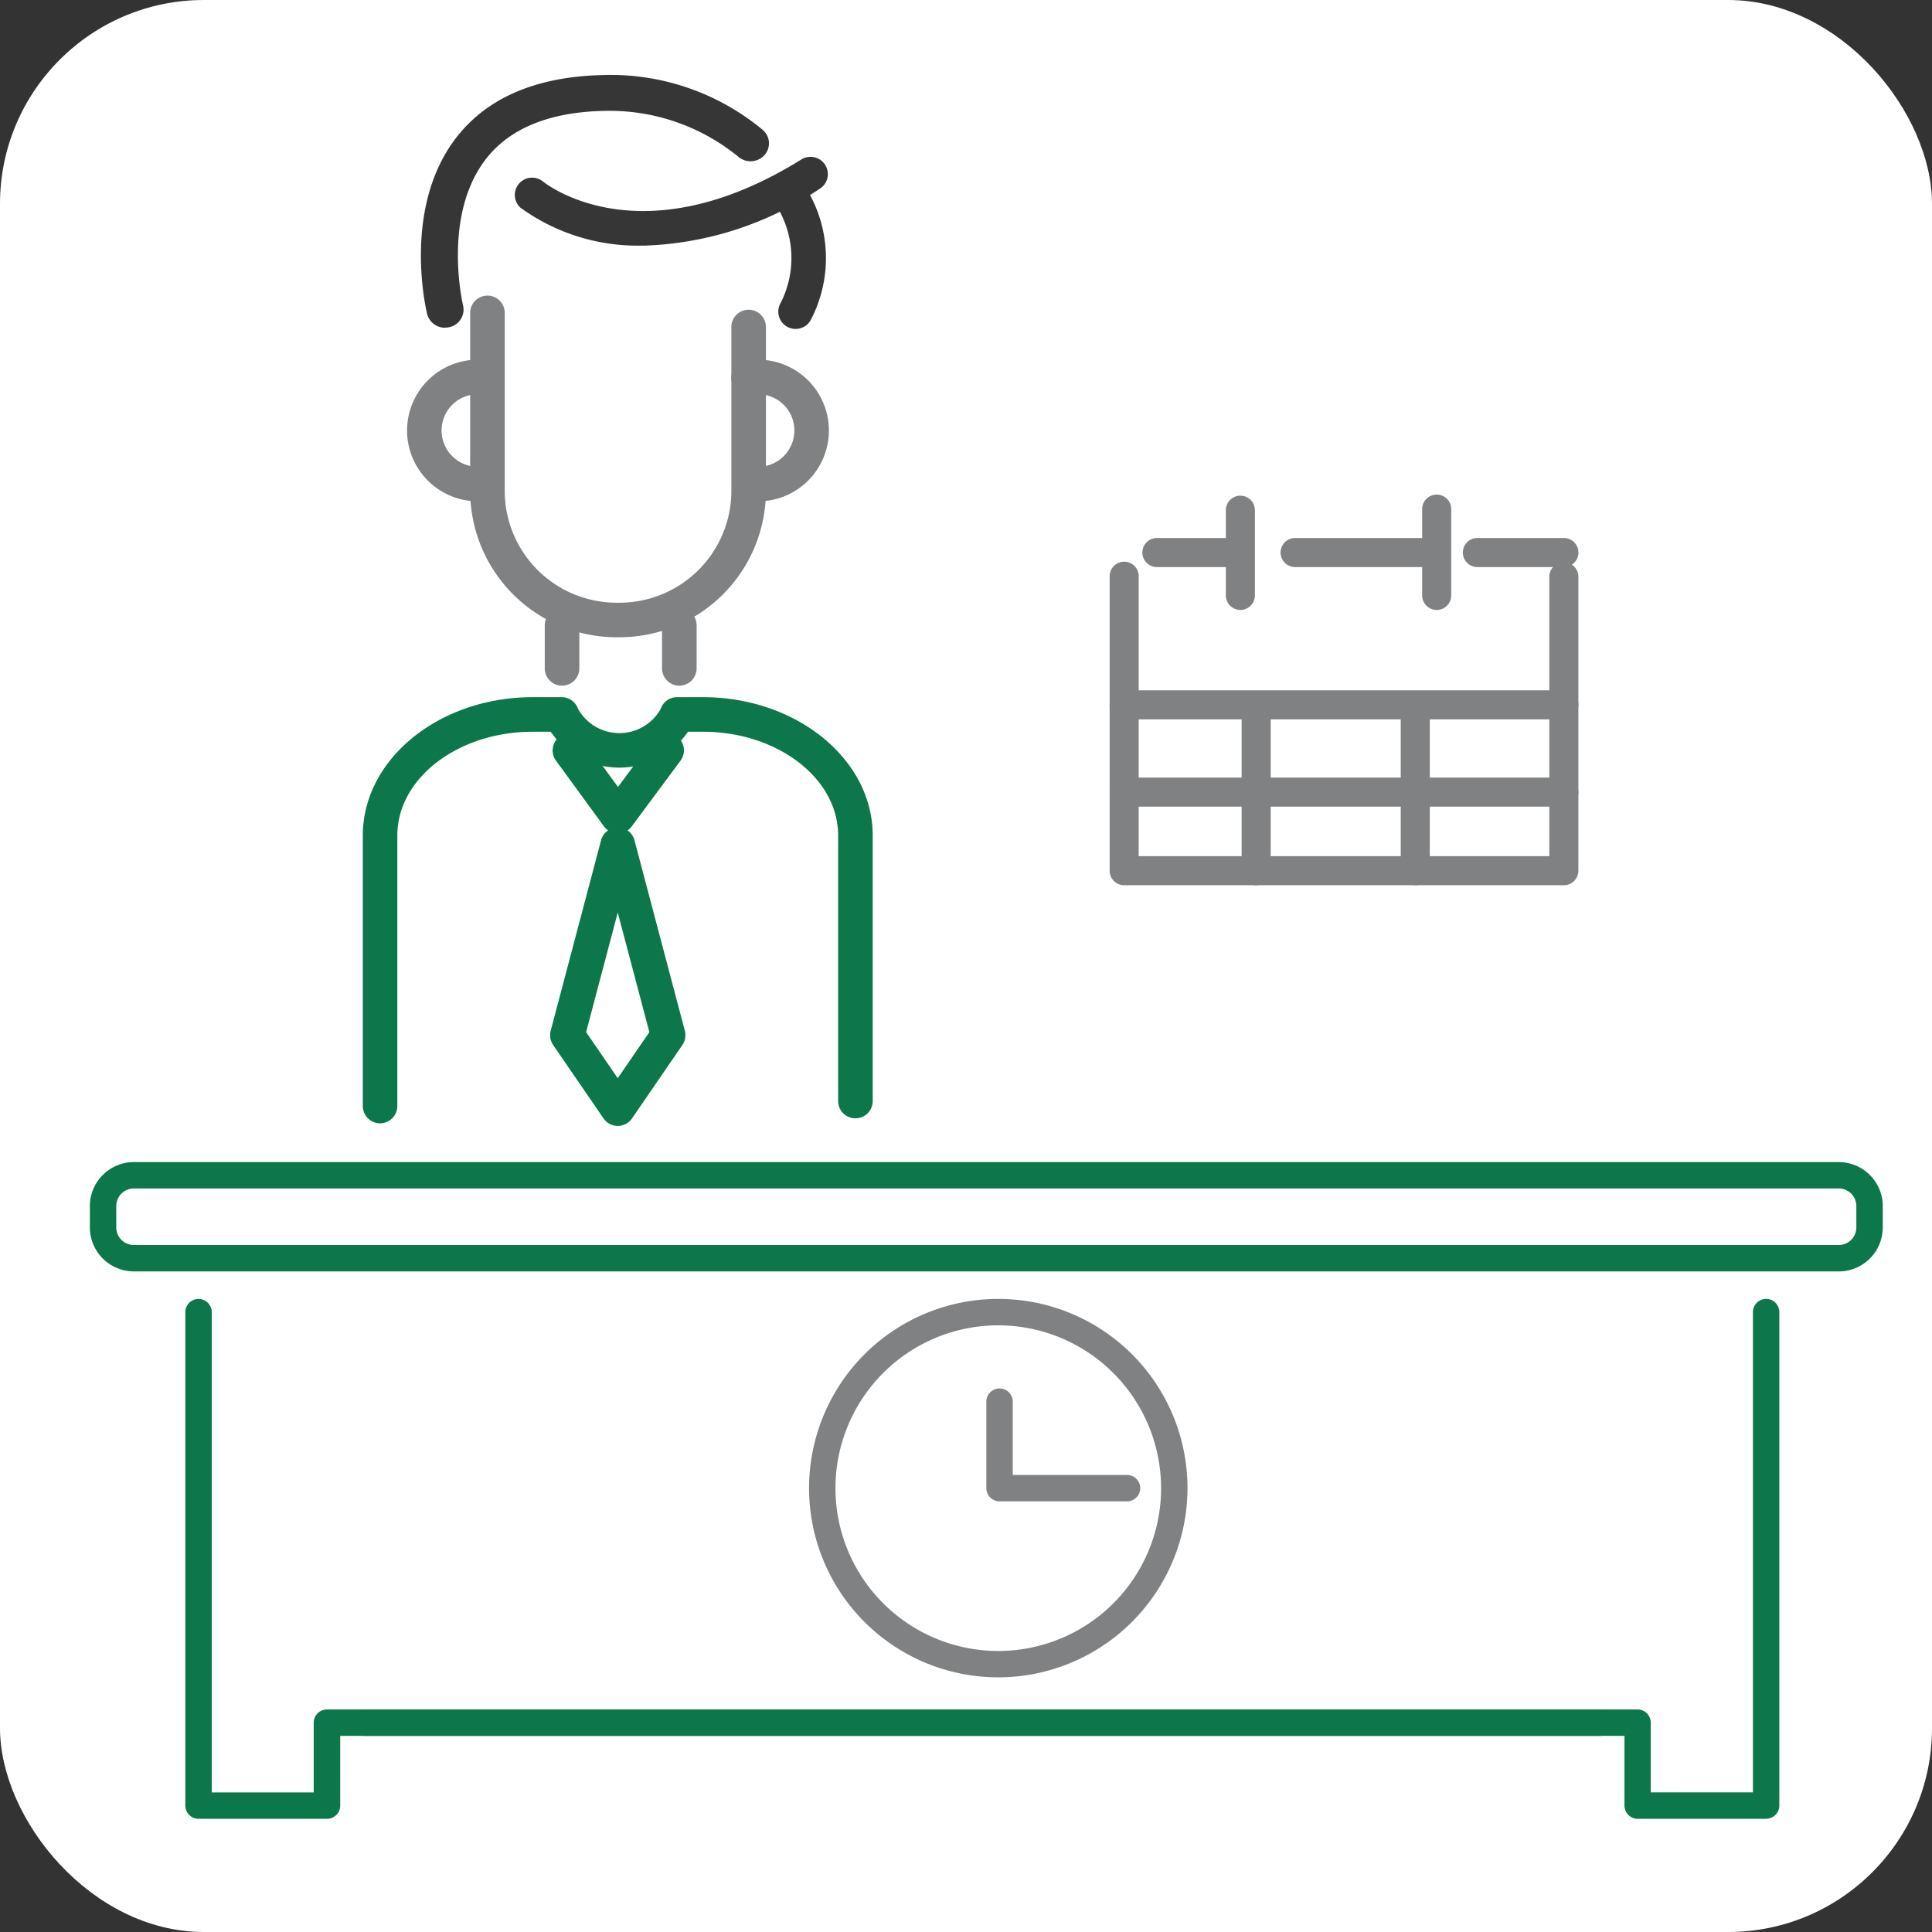 <svg id="Group_949" data-name="Group 949" xmlns="http://www.w3.org/2000/svg" xmlns:xlink="http://www.w3.org/1999/xlink" width="94.752" height="94.752" viewBox="0 0 94.752 94.752">
  <rect x="0" y="0" width="94.752" height="94.752" fill="#333333" stroke="none"/>
  <defs>
    <clipPath id="clip-path">
      <rect id="Rectangle_1197" data-name="Rectangle 1197" width="87.93" height="85.526" fill="none"/>
    </clipPath>
  </defs>
  <rect id="Rectangle_1202" data-name="Rectangle 1202" width="94.752" height="94.752" rx="10" transform="translate(0 0)" fill="#fff"/>
  <g id="Group_825" data-name="Group 825" transform="translate(4.407 3.673)">
    <g id="Group_824" data-name="Group 824" clip-path="url(#clip-path)">
      <path id="Path_627" data-name="Path 627" d="M85.773,162.661H2.155A2.159,2.159,0,0,1,0,160.505v-1.05A2.159,2.159,0,0,1,2.155,157.3H85.773a2.159,2.159,0,0,1,2.156,2.156v1.05a2.159,2.159,0,0,1-2.156,2.156M2.155,158.594a.862.862,0,0,0-.861.861v1.05a.862.862,0,0,0,.861.861H85.773a.862.862,0,0,0,.861-.861v-1.05a.862.862,0,0,0-.861-.861Z" transform="translate(0.001 -103.98)" fill="#0b774a"/>
      <path id="Path_628" data-name="Path 628" d="M20.751,202.594h-6.3a.648.648,0,0,1-.647-.647v-24.2a.647.647,0,0,1,1.295,0V201.3H20.1v-3.42a.648.648,0,0,1,.647-.647H83.185a.647.647,0,1,1,0,1.295H21.4v3.42a.648.648,0,0,1-.647.647" transform="translate(-9.122 -117.067)" fill="#0b774a"/>
      <path id="Path_629" data-name="Path 629" d="M107.218,202.594h-6.3a.648.648,0,0,1-.647-.647v-3.42H38.479a.647.647,0,1,1,0-1.295h62.434a.648.648,0,0,1,.647.647v3.42h5.01V177.745a.647.647,0,0,1,1.295,0v24.2a.648.648,0,0,1-.647.647" transform="translate(-25.008 -117.067)" fill="#0b774a"/>
      <path id="Path_630" data-name="Path 630" d="M169.823,86.3H148.259a.712.712,0,0,1-.712-.713V71.145a.712.712,0,1,1,1.425,0v13.73H169.11V71.145a.713.713,0,0,1,1.425,0V85.587a.713.713,0,0,1-.713.713" transform="translate(-97.533 -46.558)" fill="#7f8183"/>
      <path id="Path_631" data-name="Path 631" d="M169.823,90.468H148.259a.712.712,0,0,1,0-1.425h21.564a.712.712,0,1,1,0,1.425" transform="translate(-97.533 -58.86)" fill="#7f8183"/>
      <path id="Path_632" data-name="Path 632" d="M167.358,98.6a.713.713,0,0,1-.713-.713V89.755a.713.713,0,0,1,1.425,0v8.134a.713.713,0,0,1-.713.713" transform="translate(-110.158 -58.86)" fill="#7f8183"/>
      <path id="Path_633" data-name="Path 633" d="M190.376,98.6a.713.713,0,0,1-.713-.713V89.755a.713.713,0,0,1,1.425,0v8.134a.713.713,0,0,1-.713.713" transform="translate(-125.373 -58.86)" fill="#7f8183"/>
      <path id="Path_634" data-name="Path 634" d="M169.823,103.092H148.259a.712.712,0,0,1,0-1.425h21.564a.712.712,0,1,1,0,1.425" transform="translate(-97.533 -67.205)" fill="#7f8183"/>
      <path id="Path_635" data-name="Path 635" d="M156.535,68.43h-3.541a.712.712,0,1,1,0-1.425h3.541a.712.712,0,1,1,0,1.425" transform="translate(-100.663 -44.292)" fill="#7f8183"/>
      <path id="Path_636" data-name="Path 636" d="M165.073,66.432a.713.713,0,0,1-.713-.713V61.515a.713.713,0,0,1,1.425,0V65.72a.713.713,0,0,1-.713.713" transform="translate(-108.647 -40.192)" fill="#7f8183"/>
      <path id="Path_637" data-name="Path 637" d="M179.381,68.43H172.99a.712.712,0,1,1,0-1.425h6.391a.712.712,0,1,1,0,1.425" transform="translate(-113.881 -44.292)" fill="#7f8183"/>
      <path id="Path_638" data-name="Path 638" d="M193.478,66.432a.713.713,0,0,1-.713-.713V61.515a.713.713,0,1,1,1.425,0V65.72a.713.713,0,0,1-.713.713" transform="translate(-127.424 -40.192)" fill="#7f8183"/>
      <path id="Path_639" data-name="Path 639" d="M203.6,68.43h-4.244a.712.712,0,1,1,0-1.425H203.6a.712.712,0,1,1,0,1.425" transform="translate(-131.308 -44.292)" fill="#7f8183"/>
      <path id="Path_640" data-name="Path 640" d="M113.336,195.657a9.28,9.28,0,1,1,9.28-9.28,9.29,9.29,0,0,1-9.28,9.28m0-17.264a7.985,7.985,0,1,0,7.985,7.985,7.994,7.994,0,0,0-7.985-7.985" transform="translate(-68.784 -117.067)" fill="#7f8183"/>
      <path id="Path_641" data-name="Path 641" d="M136.6,195.588h-6.253a.648.648,0,0,1-.647-.647V190.7a.647.647,0,0,1,1.295,0v3.594H136.6a.647.647,0,1,1,0,1.295" transform="translate(-85.733 -125.63)" fill="#7f8183"/>
      <path id="Path_642" data-name="Path 642" d="M62.344,48.69H62.2a7.187,7.187,0,0,1-7.179-7.179V32.781a.847.847,0,0,1,1.695,0V41.51A5.49,5.49,0,0,0,62.2,46.995h.147a5.491,5.491,0,0,0,5.484-5.485V33.474a.847.847,0,1,1,1.695,0V41.51a7.187,7.187,0,0,1-7.179,7.179" transform="translate(-36.369 -21.109)" fill="#7f8183"/>
      <path id="Path_643" data-name="Path 643" d="M49.368,48.152a3.473,3.473,0,1,1,.616-6.891.847.847,0,1,1-.3,1.668,1.808,1.808,0,0,0-.318-.028,1.778,1.778,0,1,0,0,3.556.847.847,0,0,1,0,1.695" transform="translate(-30.338 -27.239)" fill="#7f8183"/>
      <path id="Path_644" data-name="Path 644" d="M94.123,48.152a.847.847,0,0,1,0-1.695,1.778,1.778,0,1,0,0-3.556,1.808,1.808,0,0,0-.318.028.847.847,0,1,1-.3-1.668,3.473,3.473,0,1,1,.616,6.891" transform="translate(-61.349 -27.239)" fill="#7f8183"/>
      <path id="Path_645" data-name="Path 645" d="M67.736,16.227a9.788,9.788,0,0,1-6.035-1.86.847.847,0,0,1,1.083-1.3c.2.162,4.835,3.81,12.678-1.052a.848.848,0,1,1,.893,1.441,16.342,16.342,0,0,1-8.62,2.775" transform="translate(-40.585 -7.856)" fill="#363636"/>
      <path id="Path_646" data-name="Path 646" d="M49.081,12.4a.9.9,0,0,1-.881-.678c-.052-.214-1.248-5.272,1.485-8.715C51.2,1.093,53.6.085,56.793.009a11.67,11.67,0,0,1,7.881,2.7.863.863,0,0,1,.052,1.245A.924.924,0,0,1,63.445,4a9.969,9.969,0,0,0-6.553-2.234l-.039,0c-2.632.06-4.561.838-5.732,2.313-2.21,2.785-1.167,7.187-1.157,7.231a.881.881,0,0,1-.673,1.061.932.932,0,0,1-.21.024" transform="translate(-31.66 0)" fill="#363636"/>
      <path id="Path_647" data-name="Path 647" d="M100.023,22.45a.848.848,0,0,1-.755-1.231,4.842,4.842,0,0,0-.165-4.777.847.847,0,0,1,1.391-.967,6.539,6.539,0,0,1,.285,6.512.848.848,0,0,1-.756.464" transform="translate(-65.412 -9.991)" fill="#363636"/>
      <path id="Path_648" data-name="Path 648" d="M70.145,100.153h0a.848.848,0,0,1-.681-.347l-2.352-3.222a.847.847,0,1,1,1.369-1l1.674,2.292,1.705-2.3a.847.847,0,1,1,1.361,1.01l-2.391,3.222a.847.847,0,0,1-.68.342" transform="translate(-44.253 -62.954)" fill="#0b774a"/>
      <path id="Path_649" data-name="Path 649" d="M69.916,123.533a.847.847,0,0,1-.7-.368l-2.47-3.6a.849.849,0,0,1-.121-.7l2.47-9.34a.848.848,0,0,1,1.639,0l2.47,9.34a.849.849,0,0,1-.121.7l-2.47,3.6a.848.848,0,0,1-.7.368m-1.551-4.6,1.551,2.259,1.551-2.259-1.551-5.866Z" transform="translate(-44.024 -71.987)" fill="#0b774a"/>
      <path id="Path_650" data-name="Path 650" d="M66.663,80.948a.847.847,0,0,1-.847-.847V77.99a.847.847,0,0,1,1.695,0V80.1a.847.847,0,0,1-.847.847" transform="translate(-43.506 -50.994)" fill="#7f8183"/>
      <path id="Path_651" data-name="Path 651" d="M83.635,80.948a.847.847,0,0,1-.847-.847V77.99a.847.847,0,0,1,1.695,0V80.1a.847.847,0,0,1-.847.847" transform="translate(-54.726 -50.994)" fill="#7f8183"/>
      <path id="Path_652" data-name="Path 652" d="M40.34,110.935a.847.847,0,0,1-.847-.847V96.82c0-3.741,3.736-6.784,8.329-6.784h1.427a.847.847,0,0,1,.8.575,2.323,2.323,0,0,0,4.053,0,.846.846,0,0,1,.8-.576h1.269c4.593,0,8.329,3.043,8.329,6.784v13.024a.847.847,0,0,1-1.695,0V96.82c0-2.806-2.976-5.089-6.634-5.089h-.73a4.1,4.1,0,0,1-6.734,0h-.888c-3.658,0-6.634,2.283-6.634,5.089v13.268a.847.847,0,0,1-.847.847" transform="translate(-26.106 -59.517)" fill="#0b774a"/>
    </g>
  </g>
</svg>
